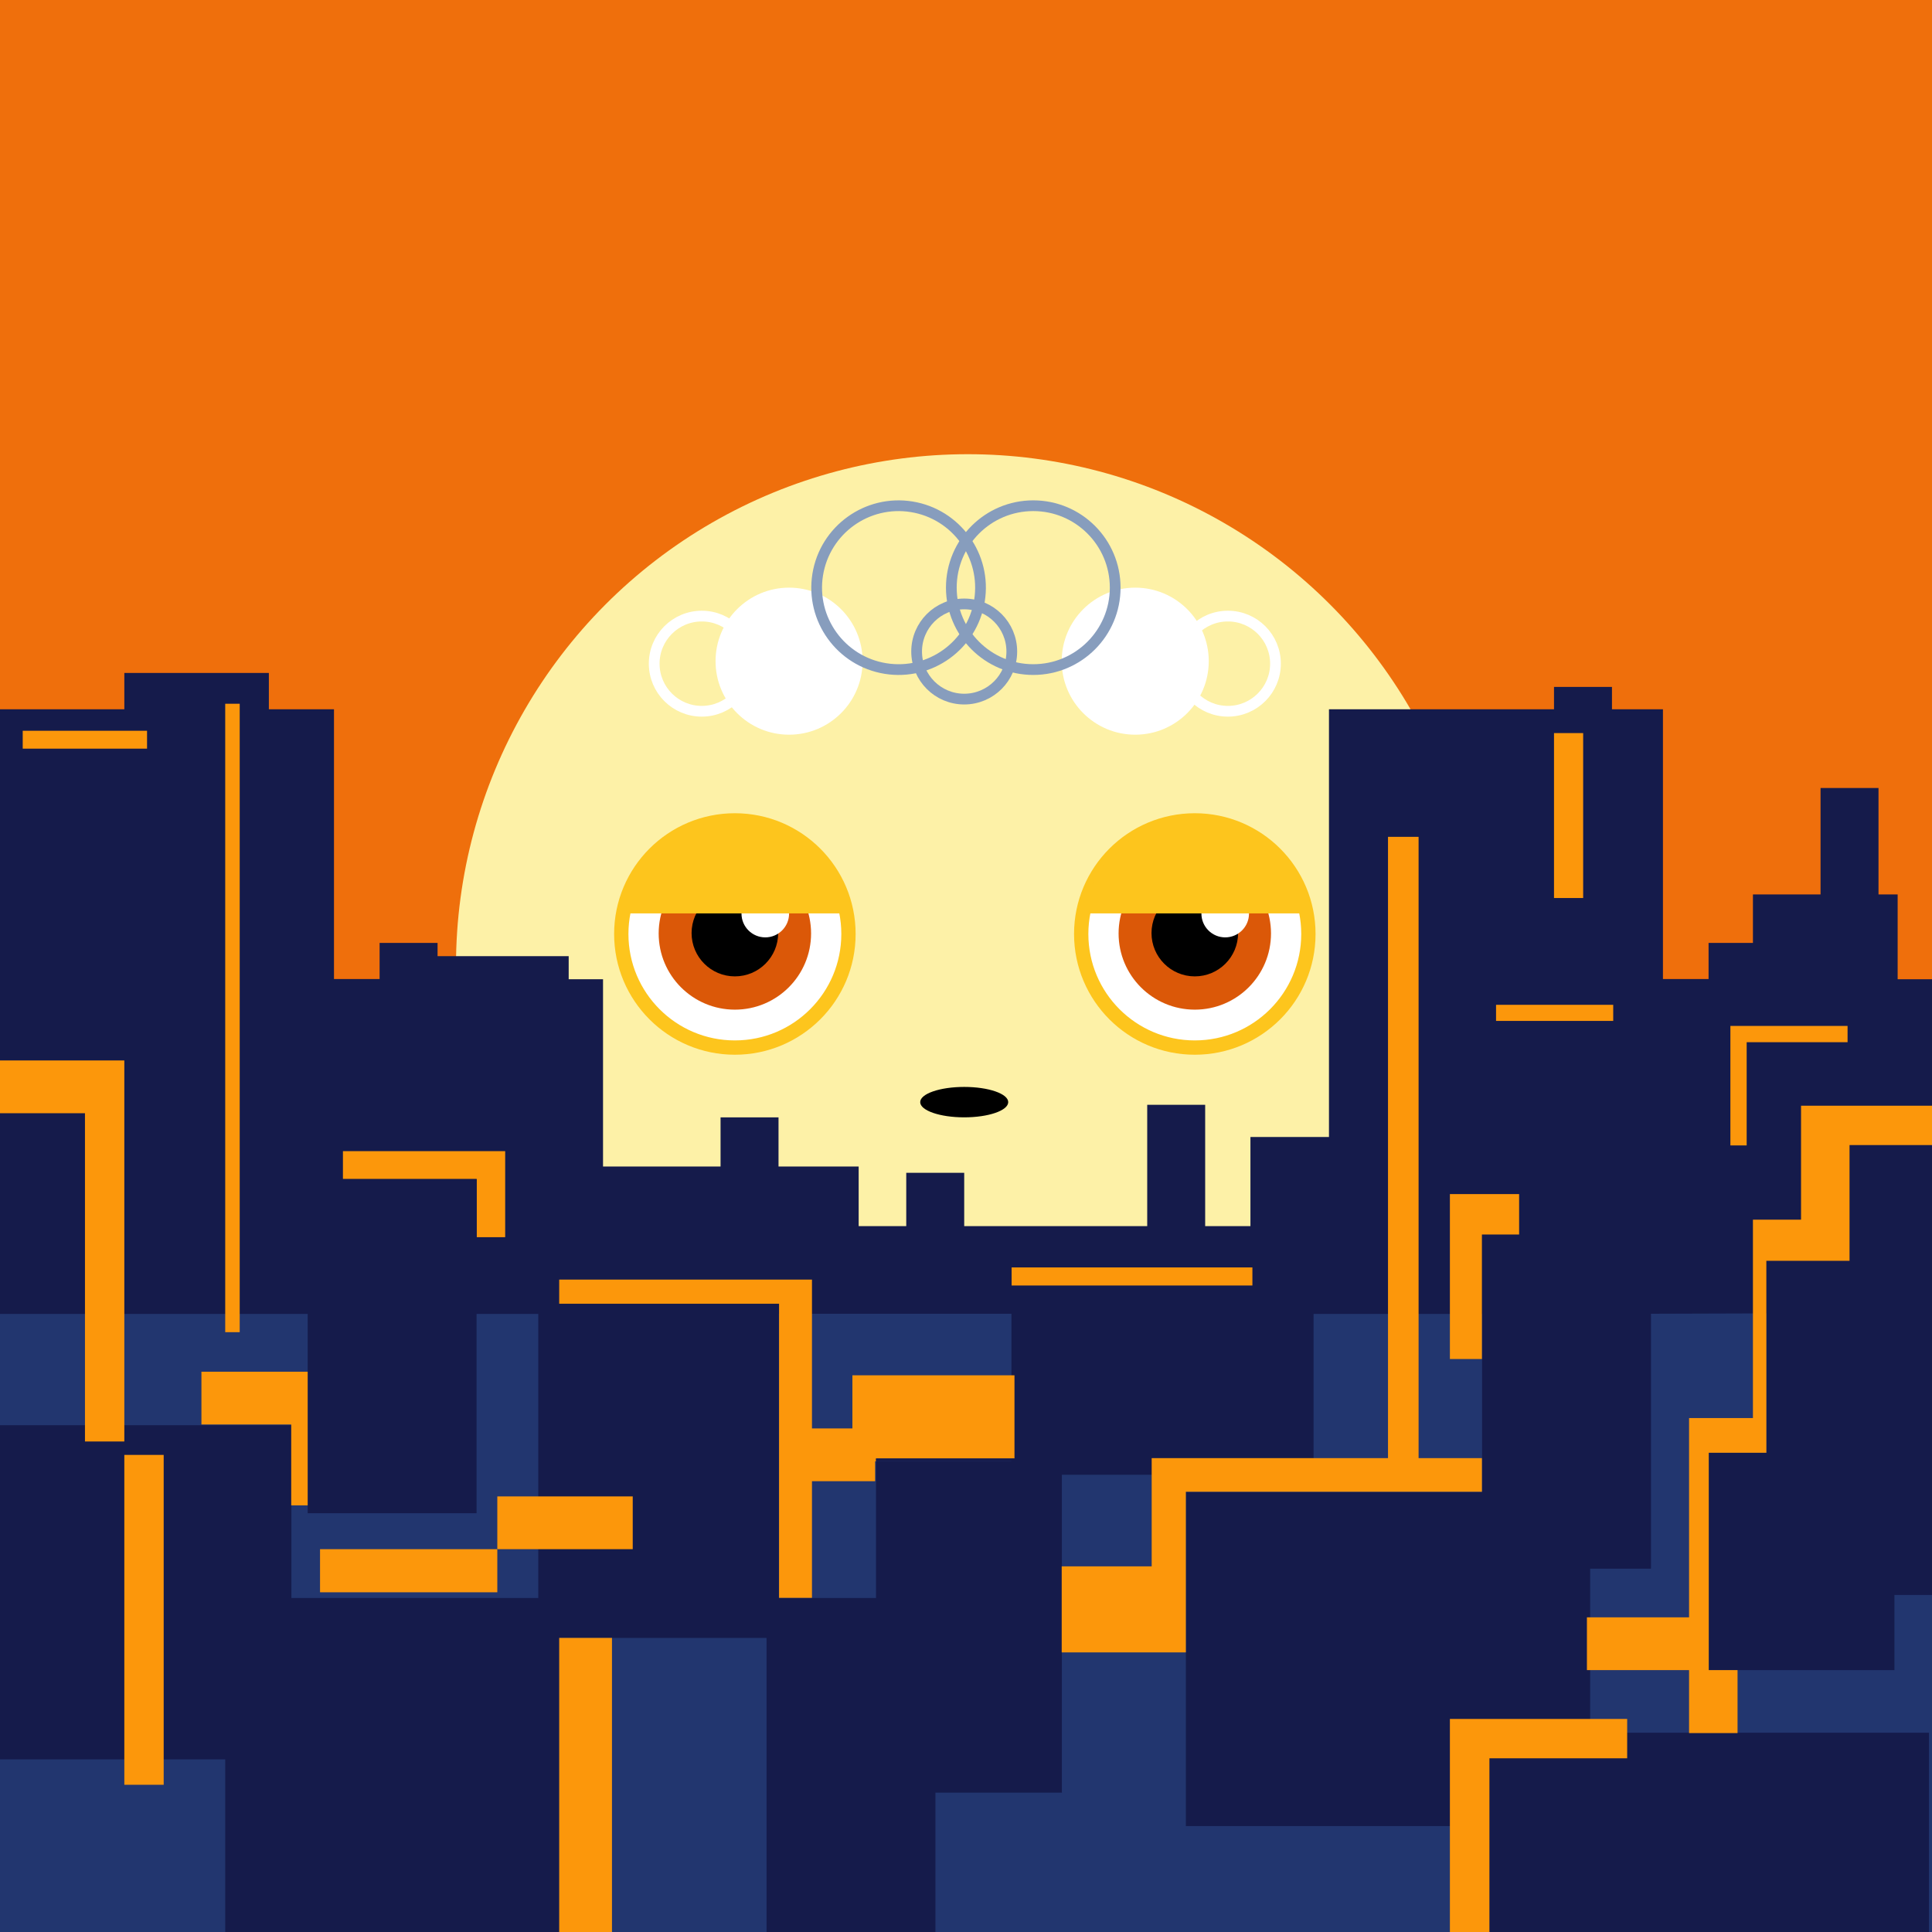 <?xml version="1.0" encoding="utf-8"?>
<!-- Generator: Adobe Illustrator 27.9.0, SVG Export Plug-In . SVG Version: 6.00 Build 0)  -->
<svg version="1.1" id="レイヤー_1" xmlns="http://www.w3.org/2000/svg" xmlns:xlink="http://www.w3.org/1999/xlink" x="0px"
	 y="0px" viewBox="0 0 1080 1080" style="enable-background:new 0 0 1080 1080;" xml:space="preserve">
<style type="text/css">
	.st0{fill:#EF6F0C;}
	.st1{fill:#FDF1A7;}
	.st2{fill:#FFFFFF;stroke:#FDC51D;stroke-width:8;stroke-miterlimit:10;}
	.st3{fill:#DB5808;}
	.st4{fill:#FFFFFF;}
	.st5{fill:#FDC51D;}
	.st6{fill:none;stroke:#FFFFFF;stroke-width:6;stroke-miterlimit:10;}
	.st7{fill:none;stroke:#879DBD;stroke-width:6;stroke-miterlimit:10;}
	.st8{fill:#22366F;}
	.st9{fill:#151B4B;}
	.st10{fill:#FC970B;}
	.st11{fill:none;}
</style>
<g id="BG_00000049199473064088084310000008836133144443458486_">
	<rect class="st0" width="1080" height="1080"/>
</g>
<g id="BG">
	<circle class="st1" cx="541" cy="540" r="286.1"/>
	<circle class="st2" cx="410.8" cy="522.1" r="63.5"/>
	<circle class="st3" cx="410.8" cy="521.8" r="42.6"/>
	<circle cx="410.8" cy="521.6" r="24.2"/>
	<circle class="st4" cx="427.8" cy="510.7" r="13.3"/>
	<g>
		<path class="st5" d="M410.8,458.5c-31.2,0-57.1,22.5-62.5,52.1h125C468,481,442,458.5,410.8,458.5z"/>
	</g>
	<circle class="st2" cx="667.9" cy="522.1" r="63.5"/>
	<circle class="st3" cx="667.9" cy="521.8" r="42.6"/>
	<circle cx="667.9" cy="521.6" r="24.2"/>
	<circle class="st4" cx="684.9" cy="510.7" r="13.3"/>
	<g>
		<path class="st5" d="M667.9,458.5c-31.2,0-57.2,22.5-62.5,52.1h125C725.1,481,699.1,458.5,667.9,458.5z"/>
	</g>
	<ellipse cx="539" cy="616.1" rx="24.6" ry="8.5"/>
	<circle class="st4" cx="441.1" cy="369.6" r="41.1"/>
	<circle class="st4" cx="634.6" cy="369.6" r="41.1"/>
	<circle class="st6" cx="686.4" cy="371" r="26.6"/>
	<circle class="st7" cx="539" cy="364.2" r="26.6"/>
	<circle class="st6" cx="392.3" cy="371" r="26.6"/>
	
		<ellipse transform="matrix(0.16 -0.987 0.987 0.16 97.701 771.814)" class="st7" cx="502.4" cy="328.5" rx="45.8" ry="45.8"/>
	<circle class="st7" cx="577.6" cy="328.5" r="45.8"/>
	<rect y="732.6" class="st8" width="1081" height="347.4"/>
	<path class="st9" d="M955.2,812.1v121.5H1059v-42h22V704.8h-1V547.4h-19.2V500h-10.7v-59.5h-32.4V500h-37.8v27.1h-24.8v20.2h-25.5
		V396.5h-28.5V384h-32.4v12.5H742.9v239.1H699v49.8h-25.3v-67.8h-32.4v67.8H539v-29.8h-32.4v29.8H480v-33.3h-44.8v-27.5h-32.4v27.5
		h-65.7V547.4h-19.2v-12.9h-73.3v-7.4h-32.4v20.2h-25.5V396.5h-36.4v-20.3H69.5v20.3H0v338h300.9v158.8H162.9v-96.6H0v186.8h125.9
		v96.6h186.8V915.6h115.8V1080h94.4v-77.9h70.7V824.4h140.7v-89.9h94.2v99.5H662.9v186.8h166.4v59.3h249V968.6H888.9v-91.7h34V734.4
		l64.6-0.2v77.9H955.2z M565.5,816.9h-75.8v76.4h-35.8h-18.5V734.4h130V816.9z"/>
	<polygon class="st10" points="849.2,690.1 849.2,667.5 810.5,667.5 810.5,759.7 828.4,759.7 828.4,690.1 	"/>
	<rect x="178.9" y="866" class="st10" width="99.1" height="24.1"/>
	<rect x="868.7" y="409.8" class="st10" width="16.3" height="92.2"/>
	<rect x="836.3" y="561.7" class="st10" width="65.5" height="9"/>
	<polygon class="st10" points="1032.8,573.5 967.3,573.5 967.3,640.3 976.4,640.3 976.4,582.6 1032.8,582.6 	"/>
	<rect x="125.9" y="393.4" class="st10" width="8.1" height="351.3"/>
	<rect x="565.5" y="708.5" class="st10" width="134.6" height="10.1"/>
	<polygon class="st10" points="184.1,766.8 112.6,766.8 112.6,796.3 162.8,796.3 162.8,841.5 184.4,841.5 	"/>
	<g>
		<polygon class="st11" points="489.2,828 453.9,828 453.9,893.2 489.7,893.2 489.7,816.9 489.2,816.9 		"/>
		<polygon class="st10" points="435.5,893.2 453.9,893.2 453.9,828 489.2,828 489.2,816.9 489.7,816.9 489.7,815.3 567.1,815.3 
			567.1,768.8 476.5,768.8 476.5,798.5 453.9,798.5 453.9,715.3 312.6,715.3 312.6,728.8 435.5,728.8 		"/>
		<rect x="489.7" y="815.3" class="st9" width="77.4" height="1.5"/>
	</g>
	<g>
		<polygon class="st10" points="828.4,833.9 828.4,815.1 793,815.1 793,467.8 775.9,467.8 775.9,815.1 643.8,815.1 643.8,875.6 
			593.5,875.6 593.5,923.7 662.9,923.7 662.9,833.9 		"/>
	</g>
	<g>
		<polygon class="st10" points="282.4,643.5 191.7,643.5 191.7,659.1 266.5,659.1 266.5,691.6 282.4,691.6 		"/>
		<rect x="172" y="659.1" class="st9" width="94.4" height="186.8"/>
	</g>
	<polygon class="st10" points="955.2,812.1 987.4,812.1 987.4,704.8 1033.9,704.8 1033.9,640.1 1080,640.1 1080,618.1 1006.8,618.1 
		1006.8,681.8 979.9,681.8 979.9,792.7 944.2,792.7 944.2,904.1 887.1,904.1 887.1,933.6 944.2,933.6 944.2,968.8 971.3,968.8 
		971.3,933.6 955.2,933.6 	"/>
	<rect x="69.5" y="813.3" class="st10" width="22" height="184.4"/>
	<polygon class="st10" points="909.6,960.9 810.5,960.9 810.5,1080 832.6,1080 832.6,982.9 909.6,982.9 	"/>
	<rect x="278" y="836.5" class="st10" width="75.7" height="29.5"/>
	<polygon class="st10" points="69.5,592.8 0,592.8 0,622.3 47.5,622.3 47.5,805.8 69.5,805.8 	"/>
	<rect x="12.7" y="408.5" class="st10" width="69.5" height="10"/>
	<rect x="312.6" y="915.6" class="st10" width="29.5" height="164.4"/>
</g>
</svg>
